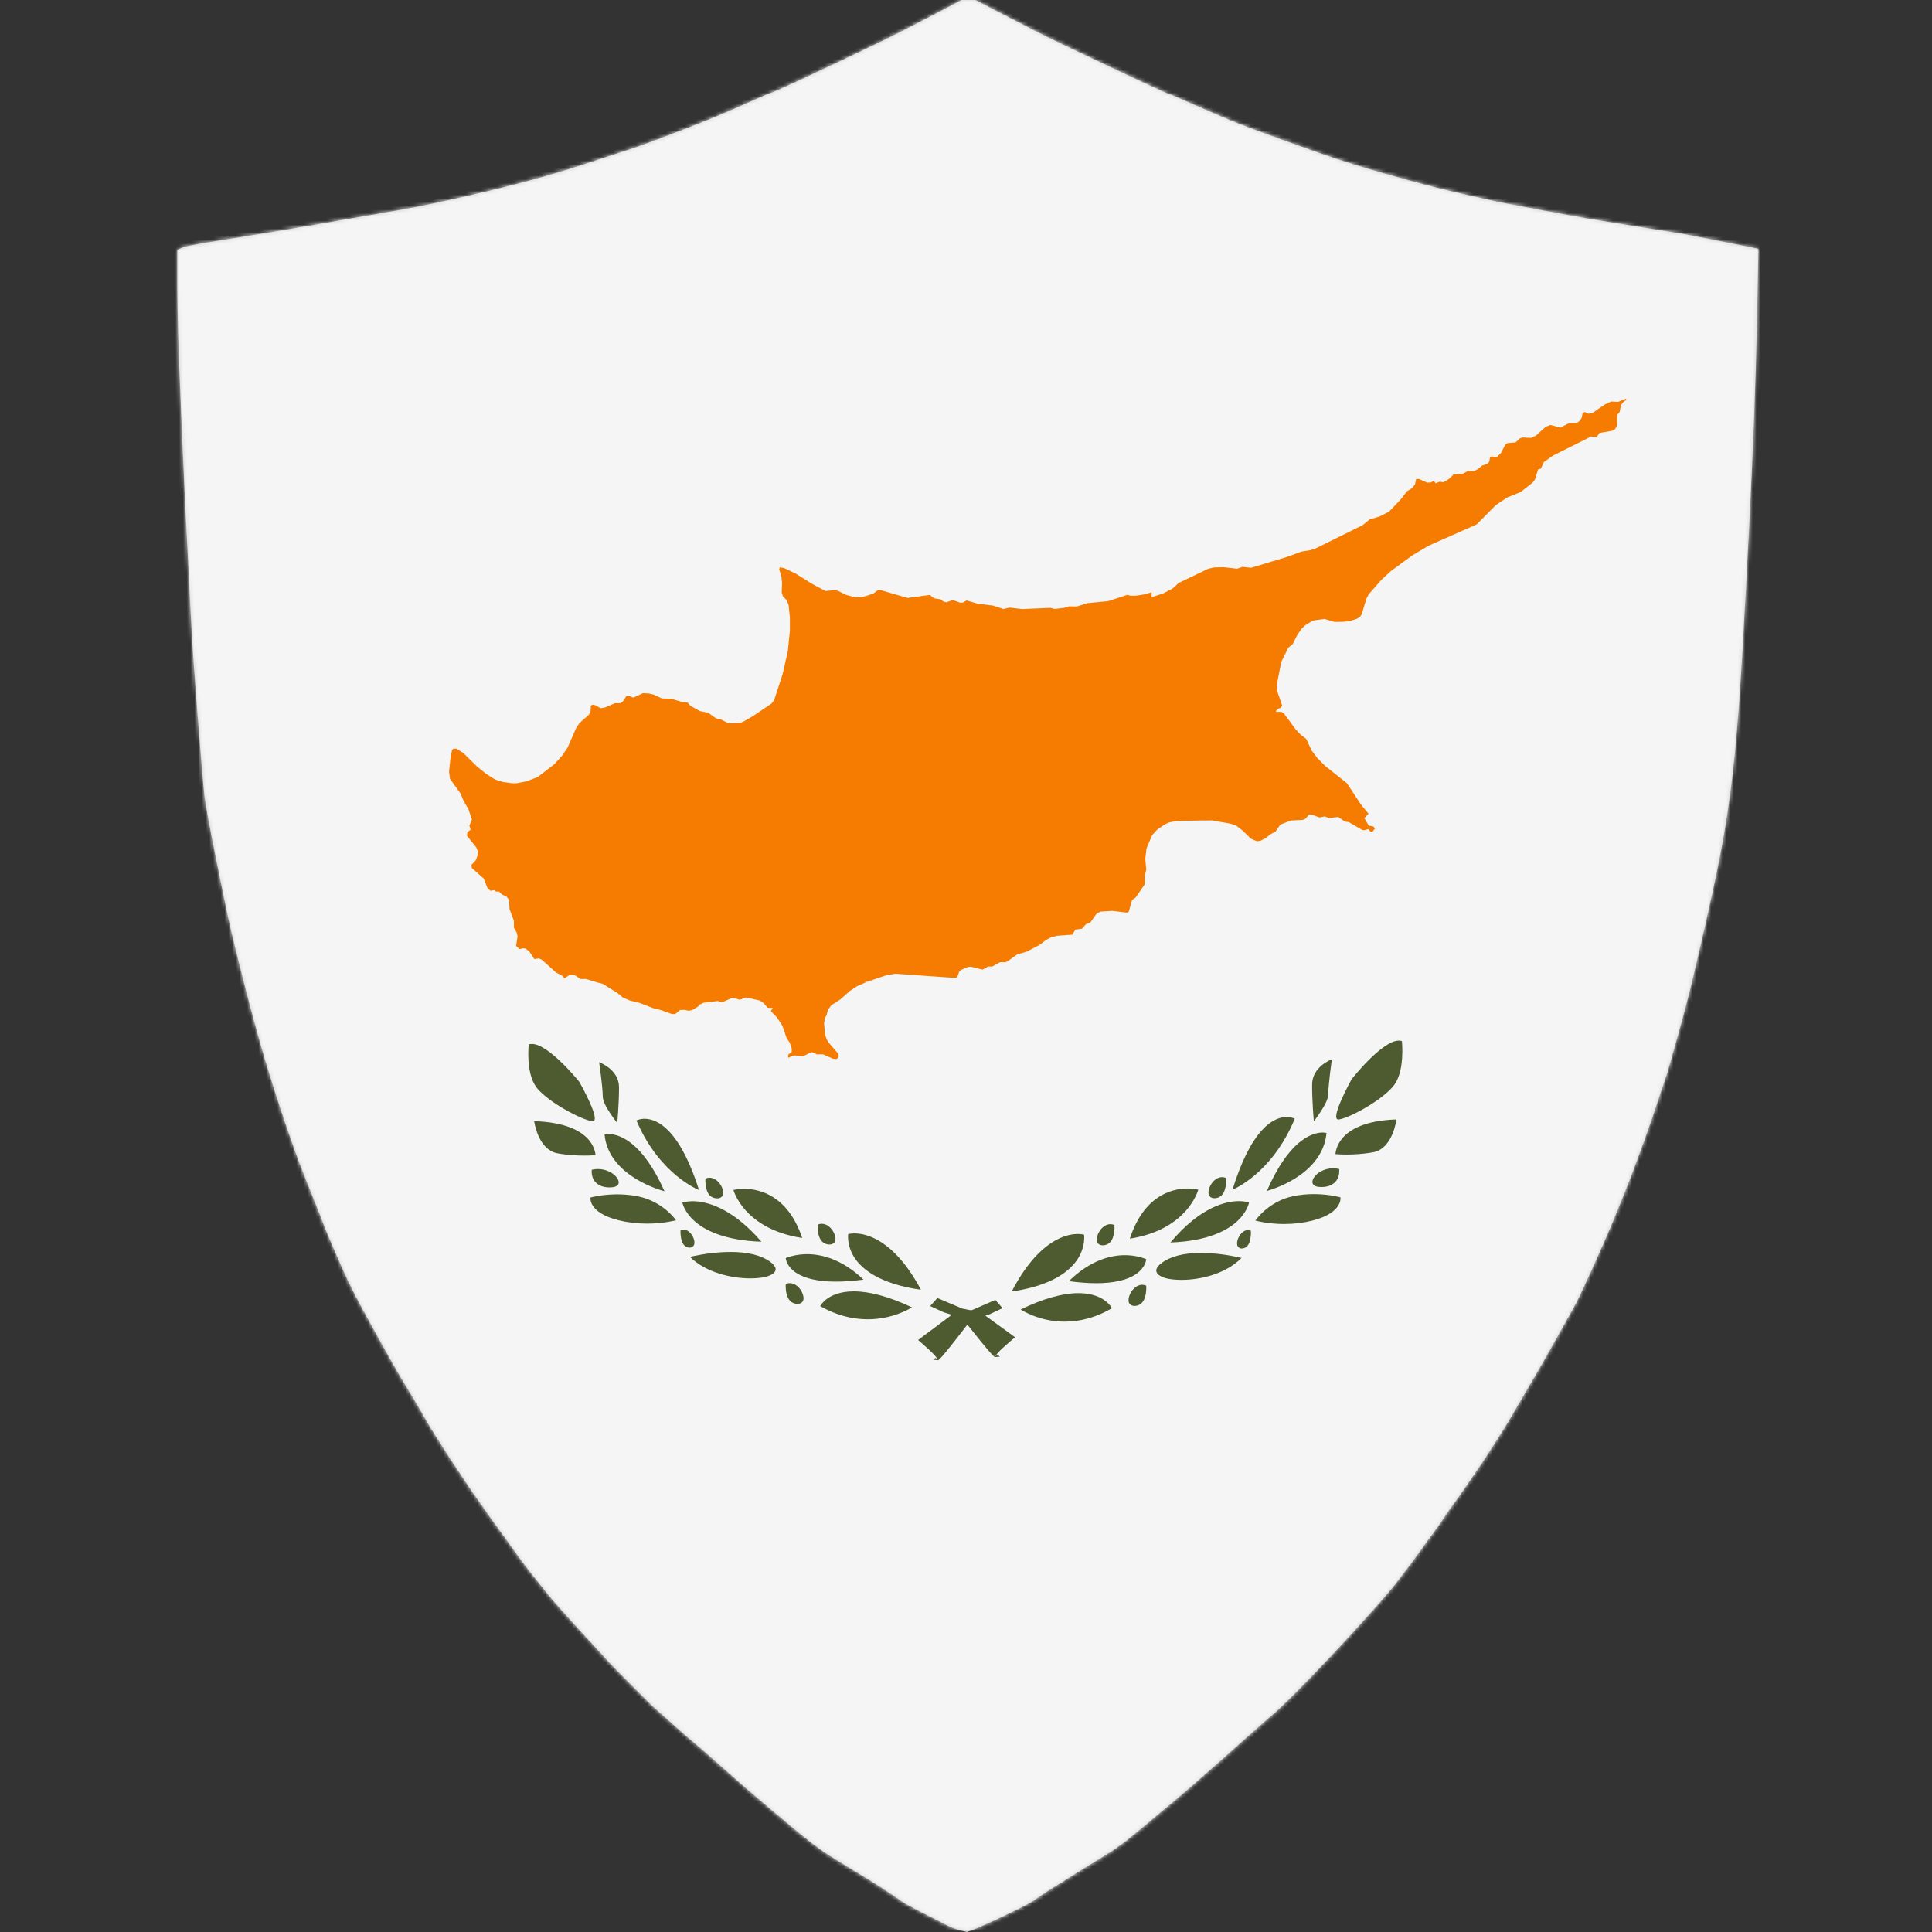 <?xml version="1.0" encoding="UTF-8"?>
<svg width="512px" height="512px" viewBox="0 0 512 512" version="1.1" xmlns="http://www.w3.org/2000/svg" xmlns:xlink="http://www.w3.org/1999/xlink">
    <rect x="0" y="0" width="512" height="512" fill="#333333" stroke="none"/>
    <!-- Generator: Sketch 60.1 (88133) - https://sketch.com -->
    <title>Country - Cyprus</title>
    <desc>Created with Sketch.</desc>
    <defs>
        <path d="M256.641,0 L258.472,0 L266.362,4.081 C271.622,6.802 275.097,8.585 276.788,9.429 C278.478,10.274 284.231,13.018 294.047,17.662 C303.862,22.307 308.934,24.652 309.262,24.699 C309.591,24.746 312.198,25.849 317.082,28.007 C321.966,30.165 325.723,31.76 328.353,32.792 C330.983,33.824 334.787,35.231 339.765,37.014 C344.743,38.796 347.889,39.922 349.204,40.391 C350.519,40.861 352.163,41.423 354.135,42.08 C356.108,42.737 358.644,43.535 361.743,44.473 C364.843,45.411 368.787,46.537 373.578,47.85 C378.368,49.164 383.017,50.337 387.526,51.369 C392.034,52.401 394.946,53.058 396.261,53.339 C397.576,53.621 401.755,54.418 408.8,55.732 C415.844,57.045 420.258,57.843 422.043,58.124 C423.828,58.406 428.195,59.109 435.146,60.235 C442.096,61.361 445.618,61.924 445.712,61.924 C445.806,61.924 449.187,62.581 455.856,63.894 C462.525,65.208 465.883,65.888 465.93,65.935 L466,66.005 L465.577,86.975 C465.296,100.955 464.591,119.016 463.464,141.159 C462.337,163.301 461.445,178.782 460.787,187.602 C460.13,196.421 459.378,203.974 458.533,210.261 C457.688,216.547 456.701,222.505 455.574,228.134 C454.447,233.764 453.226,239.44 451.911,245.163 C450.596,250.887 449.422,255.906 448.389,260.222 C447.356,264.538 446.135,269.182 444.726,274.155 C443.317,279.128 442.472,282.13 442.19,283.162 C441.908,284.194 441.486,285.508 440.922,287.103 C440.358,288.698 439.701,290.668 438.95,293.014 C438.198,295.359 437.024,298.737 435.427,303.147 C433.831,307.557 432.516,311.075 431.483,313.702 C430.449,316.329 429.181,319.472 427.679,323.131 C426.176,326.791 424.25,331.2 421.902,336.361 C419.554,341.521 418.145,344.523 417.676,345.368 C417.206,346.212 415.492,349.285 412.533,354.586 C409.574,359.887 407.79,363.03 407.179,364.015 C406.569,365.001 405.113,367.487 402.812,371.474 C400.511,375.462 399.008,377.995 398.303,379.074 C397.599,380.153 396.519,381.842 395.063,384.141 C393.607,386.439 392.433,388.222 391.541,389.489 C390.649,390.755 389.615,392.257 388.441,393.992 C387.267,395.728 386.14,397.323 385.06,398.777 C383.98,400.232 383.135,401.451 382.524,402.437 C381.914,403.422 381.021,404.688 379.847,406.236 C378.673,407.784 377.546,409.333 376.466,410.881 C375.386,412.429 374.212,414.024 372.944,415.666 C371.676,417.308 370.596,418.715 369.703,419.888 C368.811,421.061 366.909,423.289 363.997,426.573 C361.086,429.857 357.657,433.61 353.713,437.832 C349.768,442.054 346.292,445.666 343.287,448.668 C340.281,451.671 338.285,453.571 337.299,454.368 C336.313,455.166 334.012,457.183 330.396,460.42 C326.779,463.657 324.572,465.627 323.774,466.331 C322.976,467.035 321.003,468.77 317.857,471.538 C314.71,474.306 312.644,476.089 311.658,476.886 C310.671,477.684 309.544,478.622 308.276,479.701 C307.008,480.78 305.247,482.258 302.993,484.134 C300.739,486.011 299.025,487.395 297.851,488.286 C296.676,489.177 295.549,489.975 294.469,490.678 C293.389,491.382 291.417,492.602 288.552,494.338 C285.687,496.073 283.809,497.246 282.916,497.856 C282.024,498.466 281.014,499.099 279.887,499.756 C278.76,500.413 277.586,501.163 276.365,502.008 C275.144,502.852 274.252,503.462 273.688,503.837 C273.125,504.213 271.904,504.869 270.025,505.808 C268.147,506.746 265.893,507.825 263.263,509.045 C260.633,510.264 258.801,511.062 257.768,511.437 L256.218,512 L254.528,511.578 C253.4,511.296 252.179,510.827 250.864,510.17 C249.55,509.514 247.342,508.388 244.243,506.793 C241.143,505.198 239.359,504.213 238.889,503.837 C238.419,503.462 237.222,502.641 235.296,501.374 C233.371,500.108 231.915,499.17 230.929,498.56 C229.943,497.95 228.017,496.777 225.152,495.041 C222.288,493.305 220.315,492.086 219.235,491.382 C218.155,490.678 217.028,489.881 215.854,488.99 C214.68,488.098 213.341,487.043 211.839,485.823 C210.336,484.603 208.34,482.938 205.851,480.827 C203.362,478.716 201.202,476.886 199.37,475.338 C197.538,473.79 194.862,471.444 191.339,468.301 C187.817,465.158 185.563,463.188 184.577,462.39 C183.591,461.593 181.43,459.716 178.096,456.761 C174.762,453.805 172.907,452.14 172.531,451.765 C172.155,451.389 170.488,449.724 167.529,446.769 C164.571,443.813 162.504,441.702 161.33,440.435 C160.156,439.169 157.573,436.354 153.582,431.991 C149.59,427.628 147.195,424.954 146.396,423.969 C145.598,422.984 144.424,421.53 142.874,419.606 C141.324,417.683 140.103,416.135 139.211,414.962 C138.319,413.789 137.426,412.57 136.534,411.303 C135.642,410.036 134.703,408.723 133.716,407.362 C132.73,406.002 131.838,404.782 131.04,403.703 C130.241,402.624 129.56,401.662 128.997,400.818 C128.433,399.974 127.658,398.871 126.672,397.511 C125.686,396.15 124.84,394.931 124.136,393.852 C123.432,392.773 122.492,391.365 121.318,389.629 C120.144,387.894 119.252,386.533 118.641,385.548 C118.031,384.563 117.045,383.015 115.683,380.904 C114.321,378.793 113.429,377.338 113.006,376.541 C112.583,375.743 111.409,373.726 109.484,370.489 C107.558,367.252 106.29,365.141 105.68,364.156 C105.069,363.171 103.543,360.474 101.101,356.064 C98.659,351.654 96.827,348.323 95.606,346.071 C94.385,343.82 93.305,341.709 92.366,339.738 C91.427,337.768 90.112,334.813 88.421,330.872 C86.73,326.931 85.885,324.914 85.885,324.82 C85.885,324.726 85.04,322.568 83.349,318.346 C81.658,314.124 80.343,310.793 79.404,308.354 C78.465,305.915 77.15,302.209 75.459,297.236 C73.769,292.263 72.078,286.962 70.387,281.333 C68.697,275.703 66.818,268.854 64.752,260.785 C62.685,252.716 61.23,246.711 60.384,242.771 C59.539,238.83 58.365,233.107 56.862,225.601 C55.359,218.095 54.467,213.169 54.185,210.824 C53.903,208.478 53.293,201.3 52.354,189.291 C51.414,177.281 50.804,168.227 50.522,162.129 C50.24,156.03 49.912,149.556 49.536,142.707 C49.16,135.858 48.644,124.646 47.986,109.071 C47.329,93.496 47,82.472 47,75.998 L47,66.287 L47.916,65.794 C48.526,65.466 50.193,65.067 52.917,64.598 C55.641,64.129 59.398,63.519 64.188,62.769 C68.978,62.018 76.258,60.798 86.026,59.109 C95.794,57.421 102.792,56.201 107.018,55.45 C111.245,54.7 116.833,53.527 123.784,51.932 C130.734,50.337 136.745,48.836 141.817,47.428 C146.889,46.021 151.257,44.707 154.92,43.488 C158.583,42.268 161.448,41.33 163.514,40.673 C165.58,40.016 167.553,39.359 169.431,38.703 C171.31,38.046 175.067,36.638 180.702,34.48 C186.338,32.323 191.621,30.141 196.552,27.936 C201.483,25.731 204.113,24.605 204.442,24.559 C204.771,24.512 207.142,23.456 211.557,21.392 C215.971,19.328 219.963,17.451 223.532,15.763 C227.101,14.074 230.624,12.385 234.099,10.696 C237.574,9.007 241.895,6.802 247.061,4.081 L254.809,0 L256.641,0 Z" id="path-1"></path>
    </defs>
    <g id="Country---Cyprus" stroke="none" stroke-width="1" fill="none" fill-rule="evenodd">
        <mask id="mask-2" fill="white">
            <use xlink:href="#path-1"></use>
        </mask>
        <use id="Mask" fill="#CDCDCD" xlink:href="#path-1"></use>
        <g id="Flag---Cyprus" mask="url(#mask-2)">
            <g transform="translate(0, -1)">
                <path d="M503.171,512.655 L8.828,512.655 C3.953,512.655 0,506.621 0,499.181 L0,14.129 C0,6.688 3.953,0.655 8.828,0.655 L503.172,0.655 C508.047,0.655 512,6.688 512,14.129 L512,499.181 C512,506.623 508.046,512.655 503.171,512.655 Z" id="Path" fill="#F5F5F5" fill-rule="nonzero"></path>
                <path d="M263.675,360.655 C263.561,360.601 263.537,360.579 263.455,360.502 L263.376,360.428 C263.171,360.242 262.832,359.914 262.376,359.4 C261.533,358.452 260.403,357.065 259.409,355.84 C257.439,353.409 255.811,351.315 255.504,350.92 L255.002,350.274 L250.09,348.774 L246.503,347.119 L248.419,344.986 L255.002,347.776 L259.915,348.774 L269,355.389 L268.993,355.394 C268.975,355.409 267.672,356.483 266.377,357.648 C265.799,358.167 265.071,358.835 264.557,359.39 C264.32,359.646 264.111,359.899 263.969,360.104 C263.882,360.23 263.833,360.344 263.81,360.399 L264.374,360.051 L264.985,360.522 L263.741,360.637 L263.684,360.65 L263.675,360.655 Z M229.936,350.625 C225.65,350.624 221.416,349.451 217.353,347.139 L217.348,347.136 L217.35,347.131 C217.35,347.131 217.881,346.129 219.17,345.193 C220.398,344.301 222.613,343.235 226.191,343.221 L226.265,343.221 C230.504,343.221 235.69,344.647 241.682,347.46 C241.479,347.593 236.776,350.625 229.938,350.625 L229.945,350.631 L229.936,350.625 Z M211.359,346.549 C210.567,346.549 209.855,346.252 209.354,345.714 C208.944,345.272 208.65,344.683 208.455,343.912 C208.136,342.648 208.224,341.392 208.233,341.272 C208.566,341.133 208.905,341.057 209.221,341.05 L209.292,341.049 C210.88,341.049 212.132,342.412 212.668,343.764 C212.972,344.532 213.031,345.179 212.841,345.685 C212.652,346.192 212.057,346.542 211.361,346.542 L211.359,346.549 Z M244.048,342.798 C233.068,341.246 228.414,337.316 226.443,334.294 C224.341,331.07 224.773,328.087 224.777,328.057 L224.779,328.049 L224.787,328.046 C224.79,328.046 225.458,327.868 226.468,327.863 C229.389,327.863 236.861,329.317 244.051,342.791 L244.055,342.799 L244.043,342.793 L244.048,342.798 Z M221.543,340.644 C216.852,340.644 213.281,339.843 210.928,338.263 C209.576,337.355 208.914,336.357 208.597,335.68 C208.299,335.045 208.232,334.518 208.221,334.413 C208.345,334.357 210.265,333.513 213.132,333.38 C213.375,333.369 213.619,333.362 213.875,333.361 C217.501,333.361 223.014,334.532 228.831,340.111 L228.837,340.116 L228.83,340.117 C226.174,340.461 223.719,340.643 221.537,340.643 L221.543,340.644 Z M198.829,339.78 C193.883,339.78 187.088,338.285 182.85,334.091 L182.846,334.086 L182.858,334.083 C182.903,334.071 187.502,332.916 192.677,332.791 C192.986,332.784 193.296,332.78 193.61,332.78 C198.247,332.78 201.797,333.67 204.161,335.425 C204.987,336.038 205.438,336.608 205.539,337.167 C205.624,337.635 205.375,338.138 204.871,338.514 C203.807,339.309 201.903,339.734 199.213,339.776 L198.834,339.789 L198.829,339.78 Z M182.801,331.641 C182.192,331.641 181.62,331.374 181.233,330.91 C180.913,330.526 180.691,330.023 180.533,329.331 C180.268,328.174 180.348,327.042 180.348,327.031 L180.349,327.019 C180.579,326.912 180.837,326.854 181.119,326.847 L181.121,326.847 C181.853,326.847 182.41,327.242 182.758,327.572 C183.222,328.014 183.602,328.602 183.826,329.228 C184.057,329.873 184.094,330.413 183.94,330.878 C183.813,331.247 183.383,331.636 182.801,331.636 L182.801,331.641 Z M219.823,330.814 C219.03,330.814 218.318,330.517 217.817,329.98 C217.407,329.538 217.113,328.949 216.918,328.178 C216.599,326.914 216.687,325.658 216.696,325.537 C217.029,325.399 217.368,325.323 217.684,325.316 L217.755,325.314 C219.343,325.314 220.595,326.678 221.131,328.03 C221.435,328.798 221.494,329.444 221.305,329.95 C221.115,330.464 220.514,330.808 219.824,330.808 L219.823,330.814 Z M201.79,330.075 C191.836,329.729 186.67,326.928 184.089,324.639 C182.636,323.35 181.829,322.073 181.407,321.228 C181.01,320.431 180.86,319.82 180.833,319.702 L180.846,319.696 C180.848,319.696 181.788,319.363 183.304,319.334 L183.536,319.331 C186.893,319.331 193.727,320.727 201.786,330.071 L201.786,330.077 L201.79,330.075 Z M212.599,329.08 C204.591,327.873 200.054,324.47 197.658,321.826 C195.146,319.056 194.394,316.476 194.361,316.355 C194.375,316.351 195.354,316.099 196.827,316.062 C196.934,316.059 197.046,316.057 197.159,316.057 C197.273,316.057 197.39,316.059 197.509,316.062 C201.536,316.149 208.852,317.954 212.597,329.075 L212.604,329.075 L212.599,329.08 Z M171.486,325.273 C168.861,325.273 166.315,324.973 163.92,324.38 C159.727,323.342 157.928,321.757 157.157,320.61 C156.72,319.959 156.561,319.388 156.505,319.023 C156.451,318.675 156.48,318.398 156.486,318.351 L156.505,318.344 C156.516,318.342 159.288,317.571 163.124,317.513 C163.275,317.51 163.427,317.509 163.582,317.509 C165.434,317.509 167.256,317.684 168.999,318.029 C175.663,319.348 179.12,324.328 179.153,324.378 L179.156,324.383 L179.148,324.385 C179.11,324.392 175.935,325.274 171.482,325.274 L171.486,325.273 Z M190.075,318.586 C189.273,318.586 188.56,318.296 188.069,317.77 C187.665,317.337 187.371,316.741 187.171,315.949 C186.851,314.687 186.94,313.443 186.949,313.329 C187.281,313.19 187.621,313.115 187.937,313.107 L188.008,313.106 C189.593,313.106 190.846,314.47 191.385,315.822 C191.681,316.566 191.733,317.204 191.538,317.721 C191.342,318.247 190.767,318.586 190.077,318.586 L190.075,318.586 Z M176.097,316.689 C176.037,316.675 172.316,315.727 168.527,313.418 C165.021,311.281 160.731,307.501 160.208,301.628 L160.208,301.625 L160.217,301.622 C160.217,301.622 160.543,301.544 161.025,301.526 C161.092,301.523 161.162,301.522 161.236,301.522 C162.284,301.522 164.428,301.814 167.022,303.766 C170.324,306.258 173.372,310.603 176.099,316.695 L176.097,316.689 Z M185.224,316.357 C185.201,316.348 182.549,315.297 179.235,312.548 C176.147,309.986 171.805,305.373 168.661,297.941 C168.663,297.94 169.384,297.56 170.487,297.491 C170.551,297.487 170.615,297.485 170.68,297.485 C170.775,297.485 170.873,297.488 170.973,297.491 C172.498,297.534 174.821,298.161 177.396,300.911 C180.354,304.071 182.994,309.264 185.242,316.346 L185.248,316.366 L185.229,316.36 L185.224,316.357 Z M161.574,315.675 C158.525,315.675 157.481,314.037 157.174,313.333 C156.669,312.175 156.822,311.023 156.823,311.012 L156.825,310.999 C157.319,310.877 157.84,310.81 158.342,310.803 L158.446,310.802 C160.849,310.802 162.746,312.01 163.56,313.207 C163.721,313.444 164.216,314.268 163.806,314.911 C163.477,315.418 162.731,315.675 161.574,315.675 L161.574,315.675 Z M154.819,307.241 C153.116,307.241 150.511,307.138 147.772,306.645 C145.056,306.156 143.516,303.87 142.704,302.039 C141.819,300.045 141.569,298.143 141.566,298.123 L141.574,298.123 C149.975,298.368 153.943,300.798 155.792,302.792 C157.701,304.852 157.814,306.991 157.82,307.126 L157.814,307.127 C157.801,307.127 156.618,307.24 154.816,307.24 L154.819,307.241 Z M163.567,298.588 C163.555,298.574 162.596,297.4 161.648,295.941 C160.653,294.41 159.733,292.813 159.733,291.505 C159.733,290.243 159.433,287.582 159.254,286.109 C159.028,284.24 158.799,282.64 158.78,282.504 L158.788,282.507 C159.001,282.584 164.043,284.456 164.043,289.138 C164.043,293.827 163.576,298.538 163.572,298.585 L163.571,298.592 L163.565,298.592 L163.567,298.588 Z M157.033,298.143 C156.98,298.143 156.927,298.138 156.875,298.13 C155.384,297.884 152.766,296.757 149.871,295.114 C146.656,293.289 144.046,291.334 142.521,289.609 C141.131,288.037 140.305,285.567 140.067,282.268 C139.898,279.927 140.1,277.976 140.122,277.783 C140.382,277.697 140.659,277.655 140.954,277.655 C142.069,277.673 143.26,278.17 144.868,279.267 C146.121,280.121 147.503,281.283 148.973,282.719 C151.511,285.197 153.507,287.685 153.527,287.71 L153.547,287.735 C153.715,288.032 155.152,290.597 156.271,293.093 C156.982,294.678 157.389,295.821 157.551,296.691 C157.644,297.186 157.672,297.511 157.549,297.806 C157.498,297.928 157.4,298.041 157.305,298.086 C157.217,298.124 157.128,298.143 157.027,298.143 L157.033,298.143 Z" id="branch" fill="#4E5B31" fill-rule="nonzero"></path>
                <g id="branch-link" stroke-width="1" fill="none" fill-rule="evenodd" transform="translate(307.5, 319.155) scale(-1, 1) translate(-307.5, -319.155) translate(243, 276.655)">
                    <path d="M123.401,84.834 C123.287,84.779 123.264,84.756 123.182,84.678 L123.104,84.603 C122.9,84.413 122.562,84.078 122.108,83.553 C121.27,82.586 120.145,81.17 119.157,79.92 C117.197,77.438 115.577,75.3 115.272,74.898 L114.773,74.238 L109.885,72.707 L106.317,71.018 L108.223,68.841 L114.773,71.689 L119.66,72.707 L128.699,79.459 L128.692,79.464 C128.673,79.48 127.377,80.575 126.089,81.765 C125.514,82.295 124.79,82.976 124.279,83.543 C124.043,83.804 123.835,84.063 123.693,84.272 C123.606,84.4 123.558,84.517 123.535,84.573 L124.096,84.218 L124.705,84.699 L123.466,84.816 L123.41,84.829 L123.401,84.834 Z M89.836,74.596 C85.571,74.595 81.359,73.398 77.316,71.038 L77.312,71.035 L77.314,71.03 C77.314,71.03 77.842,70.007 79.125,69.052 C80.346,68.141 82.549,67.053 86.11,67.039 L86.183,67.039 C90.4,67.039 95.56,68.494 101.52,71.366 C101.319,71.501 96.64,74.596 89.837,74.596 L89.844,74.602 L89.836,74.596 Z M71.354,70.435 C70.565,70.435 69.857,70.132 69.359,69.583 C68.951,69.132 68.658,68.531 68.464,67.744 C68.147,66.454 68.235,65.172 68.243,65.049 C68.574,64.908 68.912,64.83 69.226,64.823 L69.297,64.821 C70.877,64.821 72.122,66.213 72.656,67.593 C72.959,68.377 73.017,69.037 72.828,69.553 C72.64,70.071 72.048,70.429 71.356,70.429 L71.354,70.435 Z M103.874,66.607 C92.951,65.023 88.321,61.012 86.36,57.926 C84.269,54.636 84.698,51.592 84.703,51.561 L84.704,51.552 L84.713,51.549 C84.716,51.549 85.38,51.367 86.385,51.362 C89.291,51.362 96.724,52.847 103.878,66.599 L103.882,66.608 L103.869,66.602 L103.874,66.607 Z M81.485,64.409 C76.818,64.408 73.266,63.591 70.925,61.978 C69.579,61.051 68.921,60.033 68.605,59.341 C68.31,58.693 68.242,58.155 68.231,58.048 C68.355,57.991 70.265,57.129 73.118,56.994 C73.359,56.982 73.602,56.975 73.857,56.975 C77.463,56.975 82.948,58.17 88.736,63.864 L88.742,63.87 L88.735,63.871 C86.092,64.222 83.65,64.407 81.479,64.407 L81.485,64.409 Z M58.888,63.527 C53.967,63.527 47.207,62.001 42.991,57.719 L42.987,57.714 L42.999,57.711 C43.043,57.699 47.619,56.52 52.767,56.393 C53.074,56.385 53.383,56.381 53.695,56.381 C58.309,56.381 61.841,57.29 64.193,59.081 C65.014,59.707 65.463,60.289 65.563,60.86 C65.648,61.336 65.4,61.85 64.899,62.234 C63.84,63.046 61.946,63.479 59.27,63.523 L58.893,63.536 L58.888,63.527 Z M42.942,55.218 C42.336,55.218 41.768,54.946 41.382,54.473 C41.064,54.08 40.843,53.568 40.685,52.861 C40.422,51.68 40.502,50.524 40.502,50.513 L40.503,50.501 C40.732,50.391 40.988,50.333 41.269,50.325 L41.27,50.325 C41.999,50.325 42.554,50.728 42.9,51.066 C43.361,51.516 43.738,52.117 43.962,52.756 C44.192,53.414 44.229,53.965 44.075,54.44 C43.949,54.817 43.521,55.213 42.942,55.213 L42.942,55.218 Z M79.774,54.375 C78.985,54.375 78.276,54.072 77.779,53.523 C77.37,53.072 77.078,52.471 76.884,51.684 C76.567,50.394 76.654,49.111 76.663,48.988 C76.994,48.847 77.331,48.77 77.646,48.762 L77.716,48.761 C79.297,48.761 80.542,50.153 81.075,51.533 C81.378,52.317 81.437,52.976 81.248,53.493 C81.059,54.017 80.461,54.368 79.775,54.368 L79.774,54.375 Z M61.833,53.621 C51.93,53.267 46.791,50.408 44.224,48.071 C42.778,46.756 41.975,45.452 41.556,44.59 C41.16,43.776 41.011,43.153 40.984,43.032 L40.997,43.026 C40.999,43.026 41.934,42.686 43.442,42.656 L43.674,42.654 C47.013,42.654 53.812,44.078 61.829,53.616 L61.829,53.623 L61.833,53.621 Z M72.587,52.604 C64.62,51.372 60.106,47.899 57.723,45.201 C55.224,42.373 54.476,39.739 54.442,39.616 C54.457,39.612 55.43,39.354 56.896,39.316 C57.003,39.313 57.114,39.312 57.226,39.312 C57.34,39.312 57.456,39.313 57.574,39.316 C61.581,39.405 68.859,41.248 72.585,52.6 L72.592,52.6 L72.587,52.604 Z M31.685,48.719 C29.074,48.719 26.541,48.412 24.158,47.807 C19.986,46.747 18.196,45.13 17.43,43.959 C16.995,43.294 16.837,42.711 16.781,42.339 C16.728,41.984 16.756,41.701 16.762,41.654 L16.781,41.647 C16.792,41.644 19.55,40.857 23.366,40.798 C23.516,40.795 23.668,40.794 23.822,40.794 C25.664,40.794 27.477,40.972 29.211,41.324 C35.841,42.671 39.279,47.754 39.313,47.805 L39.316,47.811 L39.308,47.813 C39.27,47.819 36.111,48.72 31.681,48.72 L31.685,48.719 Z M50.179,41.893 C49.38,41.893 48.672,41.597 48.183,41.06 C47.781,40.618 47.488,40.01 47.289,39.201 C46.971,37.914 47.06,36.644 47.069,36.527 C47.4,36.385 47.737,36.308 48.051,36.3 L48.122,36.299 C49.699,36.299 50.946,37.692 51.482,39.072 C51.776,39.831 51.828,40.483 51.635,41.011 C51.439,41.547 50.867,41.893 50.181,41.893 L50.179,41.893 Z M36.272,39.957 C36.212,39.942 32.511,38.975 28.742,36.617 C25.253,34.436 20.985,30.578 20.465,24.583 L20.465,24.58 L20.474,24.578 C20.474,24.578 20.799,24.498 21.278,24.479 C21.344,24.477 21.415,24.475 21.488,24.475 C22.53,24.475 24.663,24.773 27.244,26.766 C30.529,29.309 33.562,33.745 36.274,39.963 L36.272,39.957 Z M45.353,39.618 C45.329,39.608 42.691,38.536 39.394,35.73 C36.322,33.115 32.003,28.406 28.875,20.82 C28.877,20.819 29.594,20.431 30.691,20.361 C30.755,20.356 30.819,20.355 30.884,20.355 C30.978,20.355 31.076,20.358 31.175,20.361 C32.692,20.404 35.003,21.045 37.565,23.852 C40.507,27.078 43.134,32.378 45.37,39.607 L45.376,39.627 L45.358,39.621 L45.353,39.618 Z M21.824,38.921 C18.791,38.921 17.752,37.25 17.446,36.531 C16.944,35.349 17.097,34.174 17.098,34.162 L17.1,34.149 C17.59,34.025 18.11,33.956 18.609,33.949 L18.712,33.948 C21.103,33.948 22.99,35.181 23.799,36.403 C23.96,36.645 24.452,37.485 24.045,38.142 C23.718,38.659 22.975,38.921 21.824,38.921 L21.824,38.921 Z M15.104,30.313 C13.41,30.313 10.818,30.207 8.093,29.704 C5.391,29.205 3.859,26.872 3.051,25.003 C2.17,22.968 1.922,21.026 1.919,21.006 L1.927,21.006 C10.285,21.255 14.232,23.736 16.071,25.772 C17.971,27.875 18.083,30.058 18.089,30.196 L18.083,30.196 C18.071,30.196 16.894,30.311 15.1,30.311 L15.104,30.313 Z M23.806,21.48 C23.795,21.466 22.84,20.267 21.898,18.778 C20.908,17.216 19.992,15.585 19.992,14.251 C19.992,12.963 19.694,10.246 19.516,8.743 C19.291,6.835 19.063,5.202 19.044,5.063 L19.052,5.066 C19.264,5.144 24.28,7.056 24.28,11.835 C24.28,16.621 23.816,21.43 23.811,21.478 L23.811,21.485 L23.805,21.485 L23.806,21.48 Z M17.306,21.027 C17.253,21.027 17.201,21.022 17.149,21.013 C15.666,20.762 13.061,19.611 10.181,17.934 C6.983,16.072 4.386,14.076 2.869,12.316 C1.486,10.71 0.664,8.189 0.427,4.822 C0.259,2.432 0.461,0.441 0.482,0.244 C0.741,0.156 1.017,0.113 1.309,0.113 C2.419,0.132 3.604,0.639 5.204,1.759 C6.451,2.631 7.825,3.817 9.288,5.283 C11.813,7.811 13.799,10.352 13.818,10.377 L13.838,10.402 C14.005,10.706 15.435,13.324 16.548,15.872 C17.256,17.49 17.66,18.656 17.822,19.544 C17.915,20.049 17.942,20.381 17.82,20.682 C17.769,20.807 17.672,20.923 17.577,20.969 C17.489,21.007 17.401,21.026 17.3,21.026 L17.306,21.027 Z" id="branch" fill="#4E5B31" fill-rule="nonzero"></path>
                </g>
                <path d="M430.871,106.677 L429.376,107.27 L428.791,107.503 L426.98,107.403 L425.284,108.214 L422.277,110.262 L422.145,110.357 L421.024,110.648 L419.982,110.201 L419.391,110.469 L419.188,111.682 L418.625,112.554 L417.932,113.039 L415.532,113.283 L413.508,114.323 L410.875,113.621 L409.652,114.098 L407.051,116.432 L405.722,117.059 L405.258,117.033 L403.495,116.942 L402.751,117.185 L401.64,118.255 L399.537,118.418 L398.881,118.87 L397.855,120.931 L396.743,122.074 L396.106,122.208 L395.417,121.956 L394.898,122.047 L394.664,123.366 L394.16,123.918 L392.753,124.401 L391.628,125.335 L390.641,125.84 L389.318,125.807 L389.015,125.807 L387.698,126.531 L385.22,126.748 L384.19,127.727 L383.963,127.936 L383.482,128.226 L382.695,128.693 L382.502,128.81 L381.554,128.641 L380.443,129.079 L379.994,128.391 L379.226,128.85 L378.208,128.894 L376.941,128.332 L375.975,127.903 L375.269,128.005 L375.023,129.231 L374.999,129.361 L374.256,130.346 L372.871,131.182 L372.682,131.427 L371.106,133.454 L368.11,136.594 L365.577,137.876 L362.951,138.671 L361.113,140.176 L356.292,142.557 L348.683,146.329 L347.126,146.826 L344.893,147.181 L340.91,148.642 L337.396,149.699 L337.201,149.758 L336.505,149.968 L331.55,151.462 L329.244,151.219 L327.878,151.713 L324.322,151.32 L321.85,151.369 L320.285,151.693 L317.343,153.099 L312.377,155.477 L310.737,156.973 L308.182,158.301 L305.19,159.244 L305.197,157.992 L305.18,157.939 L304.142,158.266 L303.392,158.502 L300.966,158.875 L299.616,158.875 L298.778,158.632 L298.648,158.676 L293.688,160.304 L288.157,160.836 L285.388,161.72 L283.32,161.688 L282.027,162.071 L279.493,162.38 L278.587,162.139 L278.382,162.083 L270.928,162.406 L267.52,162.022 L265.893,162.39 L263.168,161.477 L259.19,161.018 L258.261,160.74 L256.17,160.122 L255.224,160.665 L254.516,160.74 L252.824,160.129 L252.215,160.113 L250.818,160.616 L250.015,160.411 L249.268,159.818 L247.516,159.558 L246.449,158.664 L240.484,159.452 L238.866,158.978 L233.439,157.402 L232.575,157.446 L231.499,158.249 L229.883,158.837 L228.479,159.2 L226.568,159.267 L224.35,158.686 L222.062,157.581 L221.216,157.381 L219.33,157.571 L218.752,157.623 L215.284,155.77 L210.817,152.986 L207.785,151.534 L206.647,151.35 L206.494,151.89 L207.059,153.663 L207.251,155.416 L207.194,157.036 L207.162,158.04 L207.445,158.94 L208.54,160.149 L208.996,161.363 L209.33,164.703 L209.326,168.092 L208.794,173.498 L208.614,174.321 L207.979,177.121 L207.399,179.693 L205.149,186.541 L204.531,187.39 L203.015,188.421 L199.577,190.752 L197.045,192.206 L196.244,192.537 L194.189,192.692 L192.909,192.626 L191.314,191.765 L189.749,191.364 L187.699,189.895 L185.418,189.424 L182.918,187.985 L182.267,187.205 L180.905,187.077 L179.017,186.513 L179.018,186.51 L178.325,186.303 L177.846,186.164 L177.846,186.163 L175.438,186.098 L173.192,185.065 L172.009,184.78 L170.393,184.699 L168.702,185.482 L168.701,185.479 L167.844,185.877 L166.761,185.448 L165.978,185.497 L165.09,186.834 L164.958,187.041 L164.346,187.364 L163.585,187.353 L162.989,187.337 L162.344,187.618 L161.476,187.993 L161.476,187.995 L160.71,188.328 L160.336,188.489 L160.329,188.483 L160.099,188.529 L159.69,188.6 L159.182,188.696 L158.288,188.175 L157.812,187.896 L157.014,187.734 L156.585,188.043 L156.501,189.498 L156.109,190.369 L154.864,191.465 L153.6,192.574 L152.719,193.868 L150.387,199.172 L148.925,201.312 L148.472,201.81 L146.944,203.489 L145.589,204.537 L142.466,206.948 L139.511,208.049 L136.965,208.567 L135.727,208.572 L133.382,208.261 L131.274,207.616 L128.958,206.174 L126.418,204.14 L122.743,200.522 L122.222,200.21 L122.114,200.138 L120.956,199.401 L120.097,199.423 L119.761,199.975 L119.577,200.774 L119.421,201.482 L119,205.506 L119.031,205.74 L119.253,207.397 L122.045,211.285 L122.906,213.35 L123.048,213.585 L123.624,214.549 L124.062,215.285 L124.106,215.359 L125.06,218.196 L124.389,219.798 L124.728,220.871 L123.881,221.526 L123.725,222.452 L126.232,225.583 L126.779,226.964 L126.168,228.879 L125.193,229.935 L124.921,230.224 L125.058,231.033 L126.212,232.067 L128.171,233.805 L129.216,236.388 L130.011,237.081 L130.935,236.885 L131.449,237.276 L132.228,237.262 L132.994,238.026 L133.49,238.265 L134.275,238.655 L134.894,239.459 L135.031,241.931 L136.187,245.003 L136.205,246.669 L136.211,246.905 L136.931,248.137 L137.157,249.109 L136.774,251.681 L137.69,252.507 L138.685,252.304 L139.327,252.405 L140.358,253.261 L141.607,255.158 L142.829,254.98 L143.605,255.352 L147.349,258.724 L148.198,259.151 L148.245,259.178 L148.856,259.483 L149.616,260.247 L150.793,259.468 L150.924,259.455 L152.204,259.342 L152.766,259.72 L153.847,260.446 L155.265,260.428 L158.338,261.366 L159.682,261.71 L162.386,263.383 L163.535,264.091 L164.215,264.642 L165.118,265.376 L166.923,266.15 L168.471,266.519 L169.31,266.717 L169.941,266.96 L169.957,266.921 L169.966,266.923 L169.951,266.963 L173.303,268.242 L175.119,268.664 L176.799,269.281 L178.021,269.725 L178.918,269.739 L180.187,268.676 L181.416,268.605 L182.437,268.859 L183.433,268.693 L185.009,267.725 L185.317,267.27 L186.435,266.74 L190.206,266.274 L191.308,266.63 L194.138,265.404 L196.033,265.929 L197.711,265.336 L201.378,266.148 L202.352,266.831 L203.442,268.073 L203.575,268.079 L204.788,268.102 L204.281,268.944 L205.882,270.617 L207.327,272.795 L207.425,273.082 L208.476,276.157 L209.258,277.246 L209.805,278.766 L209.832,279.757 L208.981,280.403 L208.842,280.772 L208.794,280.908 L208.966,281.322 L209.287,281.148 L209.898,280.811 L210.638,280.697 L211.949,280.836 L212.814,280.926 L214.181,280.25 L215.086,279.802 L216.541,280.425 L218.139,280.408 L218.811,280.706 L220.711,281.564 L221.681,281.655 L222.039,281.42 L222.268,280.879 L222.15,280.25 L221.424,279.413 L219.818,277.556 L219.161,276.602 L218.66,275.22 L218.505,273.454 L218.394,272.262 L218.594,270.696 L219.025,270.138 L219.342,268.894 L219.348,268.894 L219.43,268.568 L220.322,267.389 L222.684,265.876 L225.222,263.612 L227.228,262.294 L229.297,261.401 L229.352,261.151 L229.582,261.243 L234.843,259.461 L234.93,259.451 L237.272,259.045 L253.082,260.154 L253.668,259.978 L253.671,259.974 L254.197,258.501 L254.481,258.228 L254.669,258.05 L256.408,257.287 L257.22,257.172 L259.476,257.727 L260.4,257.954 L261.88,257.127 L262.929,257.145 L265.097,255.966 L266.436,255.999 L266.946,255.796 L269.554,253.928 L272.067,253.211 L272.721,252.864 L272.951,252.739 L275.527,251.383 L277.163,250.131 L278.575,249.383 L280.122,248.986 L284.17,248.702 L284.984,247.35 L286.725,247.119 L287.776,245.937 L288.979,245.45 L289.841,244.212 L290.564,243.175 L291.573,242.592 L294.809,242.39 L298.644,242.863 L299.151,242.557 L300.017,239.475 L300.924,238.897 L303.368,235.349 L303.376,234.057 L303.378,232.977 L303.78,231.44 L303.507,228.664 L303.831,225.854 L305.35,222.282 L306.688,220.842 L308.845,219.387 L309.942,218.911 L311.496,218.651 L311.496,218.647 L311.724,218.608 L312.12,218.541 L317.47,218.467 C317.545,218.412 319.416,218.441 319.416,218.441 L321.2,218.417 L325.714,219.217 L326.035,219.273 L327.56,219.765 L329.32,221.129 L331.183,222.942 L331.533,223.28 L332.739,223.786 L333.104,223.945 L334.101,223.786 L335.52,223.05 L336.591,222.148 L338.051,221.353 L338.086,221.302 L338.908,220.071 L338.933,220.046 L338.95,220.05 L338.952,220.043 L338.938,220.04 L339.262,219.55 L342.084,218.455 L345.402,218.263 L345.775,218.062 L345.982,217.951 L346.859,216.925 L347.681,216.918 L349.67,217.635 L351.068,217.359 L352.178,217.8 L353.041,217.699 L354.668,217.507 L356.416,218.732 L357.434,218.861 L361.023,220.953 L361.21,220.984 L361.306,221.002 L361.512,221.035 L361.938,220.909 L362.571,220.727 L362.655,220.702 L362.735,220.812 L363.142,221.385 L363.702,221.465 L364.364,220.584 L364.101,220.185 L364.002,220.039 L362.719,219.78 L361.568,217.818 L362.664,216.642 L360.944,214.539 L360.659,214.191 L360.562,214.043 L359.967,213.144 L356.956,208.57 L353.034,205.451 L353.033,205.453 L351.659,204.358 L351.65,204.352 L351.17,203.975 L349.075,201.853 L347.579,199.874 L347.383,199.448 L347.074,198.777 L346.177,196.831 L344.615,195.633 L343.343,194.248 L343.28,194.166 L340.654,190.61 L340.222,190.014 L339.602,189.656 L338.291,189.648 L338.167,189.524 L338.094,189.447 L338.138,189.4 L338.767,188.778 L339.468,188.602 L339.77,187.914 L338.433,184.055 L338.424,183.921 L338.324,182.688 L339.414,177.091 L339.554,176.408 L341.411,172.642 L342.562,171.703 L343.818,169.243 L344.894,167.67 L345.925,166.67 L346.105,166.564 L347.967,165.441 L349.531,165.222 L351.02,165.013 L353.621,165.812 L356.096,165.763 L356.579,165.712 L357.702,165.584 L359.548,165.004 L360.42,164.468 L360.873,163.777 L361.816,160.625 L362.119,159.622 L362.701,158.532 L366.067,154.671 L368.612,152.326 L374.334,148.146 L377.135,146.477 L378.565,145.626 L391.333,139.971 L394.652,136.619 L396.38,134.877 L399.439,132.832 L403.018,131.371 L406.097,128.942 L406.77,128.099 L407.617,125.379 L408.324,125.209 L408.961,123.835 L409.143,123.444 L411.656,121.679 L411.94,121.538 L421.702,116.665 L423.121,116.859 L423.88,115.725 L426.721,115.251 L427.244,115.162 L427.944,114.814 L428.54,113.803 L428.54,113.603 L428.622,110.902 L429.228,110.172 L429.559,108.392 L429.87,107.981 L430.196,107.554 L431,106.991 L430.86,106.655 L430.871,106.677 Z" id="Path" fill="#F57C00" fill-rule="nonzero"></path>
            </g>
        </g>
    </g>
</svg>